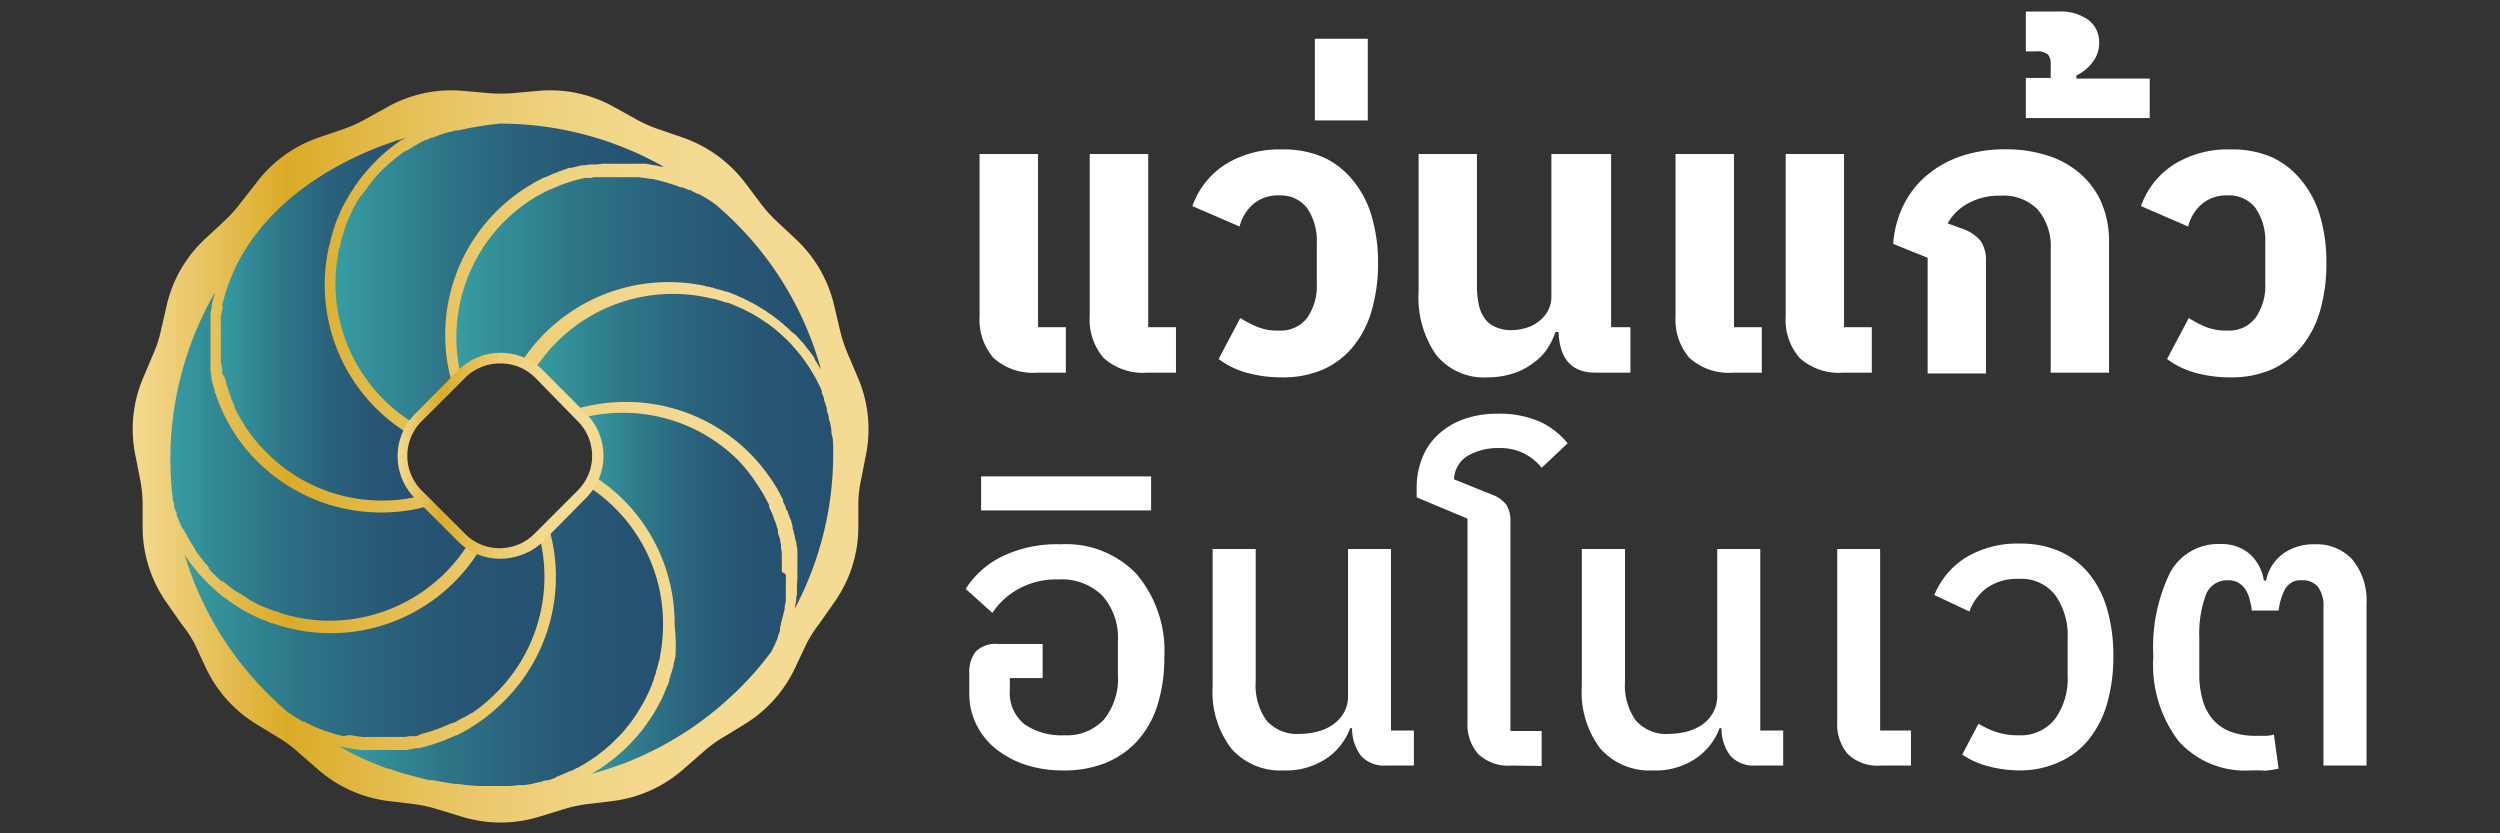<svg xmlns="http://www.w3.org/2000/svg" xmlns:xlink="http://www.w3.org/1999/xlink" id="Layer_1" data-name="Layer 1" viewBox="0 0 180 60"><rect x="0" y="0" width="180" height="60" fill="#333333" stroke="none"/><defs><style>.cls-1{fill:url(#linear-gradient);}.cls-2{fill:url(#linear-gradient-2);}.cls-3{fill:url(#linear-gradient-3);}.cls-4{fill:url(#linear-gradient-4);}.cls-5{fill:url(#linear-gradient-5);}.cls-6{fill:url(#linear-gradient-6);}.cls-7{fill:url(#linear-gradient-7);}.cls-8{fill:url(#linear-gradient-8);}.cls-9{fill:url(#linear-gradient-9);}.cls-10{fill:url(#linear-gradient-10);}.cls-11{fill:#fff;}</style><linearGradient id="linear-gradient" x1="9.6" y1="32.81" x2="62.5" y2="32.81" gradientUnits="userSpaceOnUse"><stop offset="0" stop-color="#f4da92"></stop><stop offset="0.21" stop-color="#daab27"></stop><stop offset="0.32" stop-color="#e2b947"></stop><stop offset="0.45" stop-color="#eac768"></stop><stop offset="0.58" stop-color="#efd27f"></stop><stop offset="0.69" stop-color="#f3d88d"></stop><stop offset="0.8" stop-color="#f4da92"></stop></linearGradient><linearGradient id="linear-gradient-2" x1="12.16" y1="32.81" x2="33.76" y2="32.81" gradientUnits="userSpaceOnUse"><stop offset="0" stop-color="#379ea3"></stop><stop offset="0.06" stop-color="#35959d"></stop><stop offset="0.31" stop-color="#2e7789"></stop><stop offset="0.55" stop-color="#2a627b"></stop><stop offset="0.78" stop-color="#275573"></stop><stop offset="1" stop-color="#265170"></stop></linearGradient><linearGradient id="linear-gradient-3" x1="13.18" y1="45.99" x2="39.19" y2="45.99" xlink:href="#linear-gradient-2"></linearGradient><linearGradient id="linear-gradient-4" x1="24.44" y1="45.88" x2="47.74" y2="45.88" xlink:href="#linear-gradient-2"></linearGradient><linearGradient id="linear-gradient-5" x1="41.95" y1="42.81" x2="56.58" y2="42.81" xlink:href="#linear-gradient-2"></linearGradient><linearGradient id="linear-gradient-6" x1="38.28" y1="32.51" x2="59.94" y2="32.51" xlink:href="#linear-gradient-2"></linearGradient><linearGradient id="linear-gradient-7" x1="32.9" y1="19.72" x2="59.12" y2="19.72" xlink:href="#linear-gradient-2"></linearGradient><linearGradient id="linear-gradient-8" x1="24.15" y1="19.73" x2="47.78" y2="19.73" xlink:href="#linear-gradient-2"></linearGradient><linearGradient id="linear-gradient-9" x1="15.73" y1="22.96" x2="30.29" y2="22.96" xlink:href="#linear-gradient-2"></linearGradient><linearGradient id="linear-gradient-10" x1="28.64" y1="32.81" x2="43.46" y2="32.81" xlink:href="#linear-gradient"></linearGradient></defs><path class="cls-1" d="M61.75,27.15,61,25.38a10.53,10.53,0,0,1-.51-1.56L60.06,22a9.46,9.46,0,0,0-2.76-4.78l-1.4-1.31a9.78,9.78,0,0,1-1.1-1.22l-1.15-1.53a9.61,9.61,0,0,0-4.47-3.25l-1.81-.62a10.2,10.2,0,0,1-1.51-.67l-1.67-.93a9.43,9.43,0,0,0-5.4-1.15l-1.92.17a11.22,11.22,0,0,1-1.64,0l-1.91-.17a9.43,9.43,0,0,0-5.4,1.15l-1.68.93a10.08,10.08,0,0,1-1.5.67l-1.82.62a9.48,9.48,0,0,0-4.46,3.25L17.3,14.64a10.55,10.55,0,0,1-1.09,1.22L14.8,17.17A9.39,9.39,0,0,0,12,22l-.43,1.87a8.62,8.62,0,0,1-.51,1.56l-.75,1.77a9.39,9.39,0,0,0-.58,5.49l.37,1.88a10,10,0,0,1,.17,1.64l0,1.92a9.46,9.46,0,0,0,1.71,5.24l1.1,1.57A9.26,9.26,0,0,1,14,46.32l.81,1.74a9.49,9.49,0,0,0,3.7,4.11l1.64,1a9.05,9.05,0,0,1,1.33,1l1.45,1.26a9.49,9.49,0,0,0,5,2.24l1.9.23a9.61,9.61,0,0,1,1.61.35l1.84.56a9.44,9.44,0,0,0,5.52,0l1.83-.56a10.06,10.06,0,0,1,1.61-.35l1.91-.23a9.45,9.45,0,0,0,5-2.24l1.45-1.26a9.05,9.05,0,0,1,1.33-1l1.64-1a9.47,9.47,0,0,0,3.69-4.11l.82-1.74A10.16,10.16,0,0,1,59,44.89l1.1-1.57a9.37,9.37,0,0,0,1.7-5.24l0-1.92A9,9,0,0,1,62,34.52l.37-1.88A9.39,9.39,0,0,0,61.75,27.15ZM41.93,35.57,38.81,38.7a3.8,3.8,0,0,1-1.89,1,3.87,3.87,0,0,1-3.63-1l-3.13-3.13a3.91,3.91,0,0,1,0-5.52l3.13-3.13a3.94,3.94,0,0,1,5.52,0l3.12,3.13A3.89,3.89,0,0,1,41.93,35.57Z"></path><path class="cls-2" d="M33.76,39.09a11.81,11.81,0,0,1-10,5.6,11.08,11.08,0,0,1-2.3-.23,1.77,1.77,0,0,1-.3-.06l-.34-.08-.46-.13L19.86,44l-.07,0-.33-.12-.28-.11L19,43.7l-.33-.14c-.07,0-.15-.07-.24-.13a1.74,1.74,0,0,1-.27-.14L18,43.21,17.71,43l-.27-.16-.19-.13L17,42.58l-.26-.18-.16-.12-.26-.21a2.52,2.52,0,0,1-.25-.21l-.05,0-.06,0,0,0a1.37,1.37,0,0,1-.22-.2,2.55,2.55,0,0,1-.24-.23l-.17-.16-.25-.27L15,40.79l-.28-.31-.16-.2-.26-.34c-.11-.14-.2-.28-.28-.4L14,39.47l0,0-.2-.32c-.13-.2-.25-.42-.36-.63s-.1-.18-.16-.29L13.11,38l0,0c-.08-.16-.15-.32-.22-.5s-.11-.25-.17-.42l0-.07,0,0c0-.1-.07-.2-.11-.31s-.06-.18-.08-.28a.92.92,0,0,1,0-.09c0-.08,0-.16-.07-.24v0s0,0,0,0a24,24,0,0,1,3-15c0,.14-.07.27-.1.41s-.08.3-.11.46a.2.2,0,0,1,0,.05c0,.18-.07.37-.09.55s0,.33,0,.46,0,.2,0,.3,0,.29,0,.44v.1c0,.14,0,.29,0,.42v.22a2.62,2.62,0,0,0,0,.28v.07c0,.12,0,.22,0,.33a1.25,1.25,0,0,0,0,.15v.05s0,.29,0,.35,0,.25,0,.36a.69.69,0,0,0,0,.18,2.08,2.08,0,0,0,0,.36c0,.1,0,.21.05.32l0,.06c0,.06,0,.12,0,.16a1.41,1.41,0,0,0,.07.31l.09.35.09.29c0,.09,0,.18.08.25l.09.29,0,0,.11.3.08.19.13.3.16.36,0,0q.12.25.24.48l.19.33.07.14.07.11.12.18.18.29a12,12,0,0,0,1.58,1.91A12.63,12.63,0,0,0,31,36.39l2.31,2.31A3,3,0,0,0,33.76,39.09Z"></path><path class="cls-3" d="M35.75,49.86A12.07,12.07,0,0,1,34,51.33l-.05,0a1.6,1.6,0,0,1-.21.13l-.25.16-.05,0-.42.23a2.26,2.26,0,0,1-.44.22l-.08,0-.32.14-.27.12-.15.06-.34.13-.26.08-.29.1-.21.06-.31.08L30,53l-.23,0-.27,0-.33.06-.19,0-.34,0-.34,0H26.78l-.39,0a1.28,1.28,0,0,1-.26,0l-.43-.05-.47-.08-.1,0L24.72,53c-.24-.06-.48-.11-.73-.19l-.27-.09h0l-.17-.06-.06,0a5.38,5.38,0,0,1-.51-.2l-.39-.16-.12-.06-.28-.14c-.1,0-.19-.1-.27-.14l-.11,0-.4-.24,0,0c-.15-.09-.3-.18-.44-.28a3.37,3.37,0,0,1-.31-.21l0,0h0c-.49-.43-.93-.84-1.36-1.27a23.64,23.64,0,0,1-6-10l.05.07,0,0,.05.07c.1.15.21.29.31.45l.29.36.18.23.3.34.07.07.29.31.15.15a2.73,2.73,0,0,0,.26.24,3,3,0,0,0,.26.24.3.3,0,0,1,.08.08l0,0,.28.23a2.37,2.37,0,0,0,.3.23l.15.11a2.32,2.32,0,0,0,.29.21l.26.19a.78.78,0,0,1,.18.11,2.45,2.45,0,0,1,.29.18,2.26,2.26,0,0,0,.34.18.64.64,0,0,0,.16.1l.29.15.27.13a1.81,1.81,0,0,0,.33.15l.2.09c.11,0,.21.09.29.11l.35.14.08,0,.51.17.49.14.37.08a2.82,2.82,0,0,0,.31.07,12.57,12.57,0,0,0,13.22-5.77,4,4,0,0,0,4.32-.81l0,0A11.79,11.79,0,0,1,35.75,49.86Z"></path><path class="cls-4" d="M47.74,45a11.8,11.8,0,0,1-.23,2.3c0,.1,0,.19-.07.3l-.07.3v0a3.88,3.88,0,0,1-.14.45c0,.17-.1.33-.15.49l0,.07-.13.33c0,.08-.06.17-.11.27a1,1,0,0,1-.07.17,3.11,3.11,0,0,1-.15.33,2.67,2.67,0,0,1-.12.24,1.74,1.74,0,0,1-.14.27l-.08.15a400.63,400.63,0,0,0-.35.59l-.12.19-.16.23-.19.27-.12.15a2.18,2.18,0,0,1-.21.26c-.06.09-.13.17-.2.26l0,0-.06.06,0,0a1.28,1.28,0,0,1-.2.22,1.52,1.52,0,0,1-.22.22l-.17.17a3.19,3.19,0,0,1-.26.26l-.09.08-.32.28-.19.16c-.12.08-.23.18-.35.27a4.56,4.56,0,0,1-.39.27l-.08.06-.36.23-.64.38c-.09,0-.17.08-.29.13a.7.7,0,0,1-.17.09l-.06,0-.49.22-.41.17A.27.27,0,0,0,40,56l-.3.1a1.4,1.4,0,0,1-.29.09l-.08,0c-.15,0-.29.08-.46.12h-.05l-.52.13-.53.08a2.55,2.55,0,0,1-.41,0,4.87,4.87,0,0,1-.75.07h0c-.2,0-.4,0-.6,0s-.41,0-.62,0-.47,0-.71,0h-.26l-.79-.06-.72-.09-.22,0-.77-.13-.79-.14-.2,0c-.52-.11-1-.24-1.55-.39-.28-.07-.55-.16-.83-.25l-.57-.19s-.05,0-.08,0l-.49-.18h0l-.16-.07h0l-.47-.19c-.43-.18-.87-.37-1.28-.58L24.91,54l-.25-.13a1.55,1.55,0,0,1-.22-.12l.07,0,.47.1H25l.53.09.47.06.28,0a2.82,2.82,0,0,0,.41,0,.68.68,0,0,0,.14,0h1l.35,0h.16l.37,0,.36,0,.18,0,.37-.07a1.55,1.55,0,0,0,.31-.06l.22,0,.31-.07.35-.1.21-.06.31-.1.28-.1a3.19,3.19,0,0,0,.37-.13.75.75,0,0,0,.18-.08l.3-.13a2.52,2.52,0,0,0,.34-.15l.07,0,.47-.24.46-.26,0,0a2,2,0,0,1,.24-.16l.25-.16,0,0a12.07,12.07,0,0,0,1.92-1.57A12.6,12.6,0,0,0,39.52,38l2.41-2.42a3.62,3.62,0,0,0,.45-.53A11.74,11.74,0,0,1,47.74,45Z"></path><path class="cls-5" d="M56.58,41.41a.74.74,0,0,1,0,.21c0,.13,0,.26,0,.37s0,.12,0,.13,0,.28,0,.4l0,.26c0,.15,0,.3,0,.44s-.06.32-.08.47a.23.23,0,0,0,0,.09v0c0,.12-.05.24-.08.37s-.12.49-.19.72l0,.09-.07.22a1.31,1.31,0,0,0,0,.15l0,.09s-.1.27-.15.38v0l0,.09a4.21,4.21,0,0,1-.17.39l-.05.13-.15.29-.11.23v0h0s0,0,0,0l0,0v0a1.71,1.71,0,0,1-.11.14l-.3.39a21.31,21.31,0,0,1-1.54,1.76l-.28.29c-.48.48-1,.94-1.48,1.36a5.25,5.25,0,0,1-.53.43,6,6,0,0,1-.49.39c-.41.31-.83.61-1.25.89l-.34.22a3,3,0,0,1-.3.18c-.19.13-.39.24-.59.36l-.19.11-.29.16-.34.19-.37.18-.39.19c-.4.2-.8.38-1.21.55l-.47.19-.48.18-.47.16c-.33.12-.65.22-1,.32l-.51.14.34-.21a4.23,4.23,0,0,0,.38-.23l.07-.06a5.15,5.15,0,0,0,.45-.32l.37-.28.23-.19.33-.29.07-.06c.11-.1.22-.2.31-.3l.15-.15c.1-.09.17-.18.25-.26a2.85,2.85,0,0,0,.23-.26l.09-.09,0,0,.23-.28a3.15,3.15,0,0,0,.24-.3l.1-.14a2.73,2.73,0,0,0,.21-.3,3,3,0,0,0,.18-.25l.13-.2.17-.27.2-.35.08-.16.16-.29c.05-.1.1-.19.13-.27l.15-.34.08-.19c0-.1.08-.21.12-.29a2.48,2.48,0,0,0,.13-.35.26.26,0,0,0,0-.08c.06-.18.11-.34.16-.51l.15-.49v-.05c0-.11.05-.22.07-.32s.05-.21.07-.31A12.77,12.77,0,0,0,48.57,45,12.57,12.57,0,0,0,42.79,34.3,3.91,3.91,0,0,0,42,30.06a12.2,12.2,0,0,1,2.84-.34,11.75,11.75,0,0,1,8.34,3.45A12.61,12.61,0,0,1,54.6,35l.16.26c.07.1.13.2.19.3s.15.26.23.42.13.24.19.37l0,.06a.3.3,0,0,1,0,.08c.05.1.09.21.15.33a2.26,2.26,0,0,1,.11.26l.07.16c0,.11.08.21.13.36a1.67,1.67,0,0,1,.08.24c0,.09.07.19.1.29l0,.07a.56.56,0,0,1,0,.1c0,.11.06.23.1.36s.05.19.07.29,0,.14.05.23a1.86,1.86,0,0,1,0,.27l.06.32,0,.21c0,.1,0,.2,0,.34a2.69,2.69,0,0,1,0,.32.49.49,0,0,1,0,.12.11.11,0,0,0,0,.06c0,.08,0,.18,0,.3S56.58,41.28,56.58,41.41Z"></path><path class="cls-6" d="M57.41,41.64a1,1,0,0,0,0-.25c0-.12,0-.25,0-.34a2.06,2.06,0,0,0,0-.35v-.16a3.29,3.29,0,0,0,0-.36,2.22,2.22,0,0,0,0-.38l0-.18a1.93,1.93,0,0,0-.06-.36c0-.11,0-.21-.05-.28a2.27,2.27,0,0,0-.06-.25,2.21,2.21,0,0,0-.07-.32,2.14,2.14,0,0,0-.1-.35q0-.09,0-.15l0,0a1.93,1.93,0,0,0-.09-.31c0-.11-.07-.21-.1-.29s-.09-.24-.13-.34,0-.14-.08-.2-.08-.21-.12-.3-.1-.22-.17-.34a.19.19,0,0,0,0-.07l0-.07-.2-.39c-.08-.16-.16-.3-.25-.46l-.2-.31a2.68,2.68,0,0,0-.18-.28,13,13,0,0,0-1.57-1.92,12.57,12.57,0,0,0-8.93-3.69,12.9,12.9,0,0,0-3.52.49l-2.46-2.46a3.12,3.12,0,0,0-.53-.43,11.82,11.82,0,0,1,9.88-5.38,11.65,11.65,0,0,1,2.3.22l.31.07c.1,0,.19.05.29.06l.06,0,.45.13.47.15.08,0,.33.12.28.12.15.07.33.14a1.15,1.15,0,0,1,.24.13,1.34,1.34,0,0,1,.27.13l.16.08.32.19.26.16.19.13.23.15.28.19.15.12.26.2.25.22,0,0,.07.06,0,0,.22.2.24.22.17.17a3,3,0,0,1,.24.26l.09.1.27.31.16.2a4,4,0,0,1,.27.34c.1.14.2.27.28.4s0,0,.06.08.14.22.22.35.26.42.38.64a2.64,2.64,0,0,1,.14.29l.13.25.15.34,0,.08a.07.07,0,0,0,0,.06,3.53,3.53,0,0,1,.16.41s0,0,0,.11l.11.3.09.29,0,.09c0,.14.09.29.13.45a.15.15,0,0,1,0,.06c0,.15.08.31.11.48v0a4.34,4.34,0,0,1,.09.52c0,.13,0,.26.06.41s.05.53.07.77h0v.44a23.73,23.73,0,0,1-2.76,11.19.1.1,0,0,1,0,0c0-.18.07-.36.09-.54s0-.31.06-.47l0-.27,0-.45v-.1C57.41,41.91,57.41,41.76,57.41,41.64Z"></path><path class="cls-7" d="M59.12,26.63a3.79,3.79,0,0,0-.22-.36,4.2,4.2,0,0,0-.24-.38.56.56,0,0,0,0-.08c-.1-.15-.21-.31-.32-.45s-.2-.25-.29-.36a1.84,1.84,0,0,0-.19-.25c-.09-.1-.18-.21-.29-.32l-.06-.07c-.09-.11-.19-.21-.29-.31L57,23.9c-.08-.09-.18-.18-.25-.25a3,3,0,0,0-.27-.23l-.08-.08,0,0-.27-.22c-.1-.09-.2-.16-.29-.23l-.15-.11c-.1-.08-.21-.15-.3-.21s-.17-.12-.25-.18l-.2-.12-.28-.17a2.49,2.49,0,0,0-.34-.2l-.16-.09-.3-.15a1.32,1.32,0,0,0-.27-.13,1.55,1.55,0,0,0-.33-.15L53,21.25l-.29-.11a2.67,2.67,0,0,0-.36-.14l-.07,0-.51-.16c-.16,0-.32-.1-.5-.14h-.05a2.22,2.22,0,0,0-.31-.07l-.32-.08a12.63,12.63,0,0,0-13.08,5.57,4,4,0,0,0-4.26.84l-.07.07a11.83,11.83,0,0,1,3.11-11.07,12.25,12.25,0,0,1,1.79-1.47l.26-.17.3-.18.14-.08.28-.15.46-.24.06,0,.31-.14.27-.11.17-.08.33-.12.27-.09.28-.09.18-.06.35-.08.33-.09.11,0,.09,0,.27,0,.21-.05h.11l.2,0,.32,0,.31,0H44l.29,0h1l.41,0,.28,0,.41.05.49.08H47l.37.09c.25.06.49.12.71.19l.32.1.25.08.36.14.07,0,.07,0a4.32,4.32,0,0,1,.41.18l.1,0,.28.14a2.64,2.64,0,0,0,.29.15l.07,0c.14.08.28.15.42.24l0,0c.15.08.3.18.44.27s.29.2.44.32l0,0h0A23.83,23.83,0,0,1,59.12,26.63Z"></path><path class="cls-8" d="M47.78,12l-.2,0a3.06,3.06,0,0,0-.41-.1h-.06l-.6-.11-.46,0a1.43,1.43,0,0,0-.29,0l-.48,0H44.22l-.35,0h-.16a3.7,3.7,0,0,0-.37,0l-.37.05-.19,0h-.12l-.22,0-.32.06h-.06l-.15,0-.35.08-.39.1-.14,0a2.55,2.55,0,0,0-.33.11,1.39,1.39,0,0,0-.27.1,1.34,1.34,0,0,0-.34.13l-.22.07-.28.13-.34.15-.06,0-.49.25-.29.16-.15.09-.34.21-.26.17a12.55,12.55,0,0,0-5.12,13.91l-2.38,2.38a3.37,3.37,0,0,0-.42.5,11.81,11.81,0,0,1-5.59-10,12.37,12.37,0,0,1,.22-2.3c0-.1,0-.19.07-.31s.06-.23.08-.34.09-.3.13-.46l.16-.48s0-.07,0-.07a3.43,3.43,0,0,1,.12-.33l.11-.28a1.64,1.64,0,0,1,.07-.15l.15-.34.12-.24c0-.09.09-.17.14-.27a1,1,0,0,1,.09-.16,3.27,3.27,0,0,1,.17-.31,2.85,2.85,0,0,1,.17-.26A1.45,1.45,0,0,1,26.1,14c0-.07.09-.15.16-.24s.13-.17.19-.27l.11-.15a3,3,0,0,0,.21-.26l.21-.25,0,0s0-.05.05-.06,0,0,0,0,.11-.14.2-.23l.21-.22,0,0,.11-.12a0,0,0,0,0,0,0l.27-.25.09-.08c.1-.09.2-.18.32-.27l.19-.16a3,3,0,0,1,.35-.27c.13-.11.27-.2.38-.28s.06,0,.07,0l0,0a3.37,3.37,0,0,1,.34-.21c.2-.13.42-.26.65-.38a1.67,1.67,0,0,1,.27-.14l.18-.09.06,0,.35-.16.05,0,0,0a.07.07,0,0,0,.06,0,4.15,4.15,0,0,1,.4-.16.35.35,0,0,1,.12-.05l.3-.1.29-.09.08,0,.46-.12h.07l0,0h.09A24.26,24.26,0,0,1,36,8.9,24,24,0,0,1,47.78,12Z"></path><path class="cls-9" d="M30.29,35.7a11.06,11.06,0,0,1-2.77.34,11.68,11.68,0,0,1-8.33-3.46,11.44,11.44,0,0,1-1.48-1.79l-.17-.26c0-.06-.17-.28-.17-.28l-.07-.12-.17-.31-.23-.45s0-.06,0-.06-.07-.2-.12-.3l0,0c0-.07-.07-.16-.11-.27a1.17,1.17,0,0,1-.05-.11s0,0,0-.06a2.15,2.15,0,0,1-.1-.27l0,0a1.84,1.84,0,0,1-.09-.28,1.29,1.29,0,0,1-.07-.21l-.09-.28c0-.09-.05-.19-.08-.32S16,27,16,26.83a.7.7,0,0,1,0-.14l0-.08c0-.07,0-.16-.05-.27a2.75,2.75,0,0,1-.05-.34l0-.17c0-.11,0-.21,0-.33l0-.33V25a2.3,2.3,0,0,1,0-.28V24.6a1.77,1.77,0,0,1,0-.24v-.24c0-.12,0-.24,0-.34a.86.86,0,0,0,0-.15c0-.13,0-.26,0-.42s0-.15,0-.25,0-.29.06-.43a4.71,4.71,0,0,1,.08-.5A.15.15,0,0,0,16,22c0-.14.06-.27.1-.42,1.48-5.65,6.55-9.35,11.82-11.24l.65-.23a2.65,2.65,0,0,0,.64-.2l-.24.16s0,0-.07,0l-.44.32a3.65,3.65,0,0,0-.37.29,1.24,1.24,0,0,0-.22.18c-.12.09-.23.19-.35.3a.34.34,0,0,0-.06.06,2.68,2.68,0,0,0-.3.28l-.18.18-.23.24-.24.26-.07.09-.05.05-.22.26c-.08.1-.15.2-.23.29l-.11.15c-.07.1-.14.21-.21.29l-.18.28-.13.2c-.06.09-.12.18-.17.27s-.14.23-.19.33a.47.47,0,0,1-.07.12v0a3,3,0,0,0-.16.3,2.19,2.19,0,0,0-.13.27,2.3,2.3,0,0,0-.15.33.87.87,0,0,0-.08.19,2,2,0,0,0-.12.29c-.05.11-.09.24-.14.35v.07a4.35,4.35,0,0,0-.17.51,4.84,4.84,0,0,0-.14.51c0,.12-.06.25-.09.35s-.05.22-.07.33a12.56,12.56,0,0,0,5.78,13.22,3.91,3.91,0,0,0,.82,4.29Z"></path><path class="cls-10" d="M36,40.23A4.26,4.26,0,0,1,33,39l-3.12-3.12a4.31,4.31,0,0,1,0-6.07L33,26.65a4.33,4.33,0,0,1,6.08,0l3.12,3.13a4.31,4.31,0,0,1,0,6.07L39.09,39A4.27,4.27,0,0,1,37,40.11,4.11,4.11,0,0,1,36,40.23Zm0-14.06a3.72,3.72,0,0,0-.81.09,3.54,3.54,0,0,0-1.7.94l-3.12,3.12a3.52,3.52,0,0,0,0,5l3.12,3.12a3.5,3.5,0,0,0,3.27.94,3.44,3.44,0,0,0,1.71-.94l3.12-3.12a3.52,3.52,0,0,0,0-5L38.54,27.2A3.49,3.49,0,0,0,36.07,26.17Z"></path><path class="cls-11" d="M74.7,26.83a4.24,4.24,0,0,1-3.17-1.06,4.21,4.21,0,0,1-1-3V11.09h4.21V23.56h2v3.27Zm7.93,0a4.22,4.22,0,0,1-3.17-1.06,4.21,4.21,0,0,1-1-3V11.09h4.21V23.56h2v3.27Z"></path><path class="cls-11" d="M92.28,27.17a9.44,9.44,0,0,1-2.47-.32,6.05,6.05,0,0,1-2.07-1l1.56-2.95a8.53,8.53,0,0,0,1.14.6,3.84,3.84,0,0,0,1.62.3,2.41,2.41,0,0,0,2.06-.92,4.05,4.05,0,0,0,.69-2.48V17.51a4.18,4.18,0,0,0-.68-2.5,2.36,2.36,0,0,0-2-.94,2.75,2.75,0,0,0-1.94.66,3.17,3.17,0,0,0-.94,1.58l-3.4-1.47a5.88,5.88,0,0,1,2.37-3,7.36,7.36,0,0,1,4.1-1.08,7.12,7.12,0,0,1,3,.58A5.92,5.92,0,0,1,97.42,13a7.14,7.14,0,0,1,1.34,2.57,11.76,11.76,0,0,1,.46,3.38,12.12,12.12,0,0,1-.46,3.41,7.2,7.2,0,0,1-1.34,2.6,5.92,5.92,0,0,1-2.17,1.65A7.28,7.28,0,0,1,92.28,27.17Z"></path><path class="cls-11" d="M94.67,2.79h3.81V8.67H94.67Z"></path><path class="cls-11" d="M107.11,27.17a4.42,4.42,0,0,1-3.7-1.61A7.23,7.23,0,0,1,102.14,21V11.09h4.2V20.6a6.3,6.3,0,0,0,.12,1.27,2.61,2.61,0,0,0,.4,1,1.82,1.82,0,0,0,.78.66,2.81,2.81,0,0,0,1.23.24,3.81,3.81,0,0,0,1-.16,2.59,2.59,0,0,0,.92-.47,2.42,2.42,0,0,0,.66-.76,2.14,2.14,0,0,0,.25-1.05V11.09H116V23.56h1.39v3.27h-2.53c-1.7,0-2.58-1-2.64-2.93H112a6,6,0,0,1-.61,1.24,4.3,4.3,0,0,1-1,1,4.7,4.7,0,0,1-1.39.73A6,6,0,0,1,107.11,27.17Z"></path><path class="cls-11" d="M124.81,26.83a4.22,4.22,0,0,1-3.17-1.06,4.21,4.21,0,0,1-1-3V11.09h4.21V23.56h2v3.27Zm7.93,0a4.22,4.22,0,0,1-3.17-1.06,4.17,4.17,0,0,1-1-3V11.09h4.2V23.56h2v3.27Z"></path><path class="cls-11" d="M138.79,18.56l-2.48-1a7.36,7.36,0,0,1,.76-2.82,6.58,6.58,0,0,1,1.69-2.14,7.55,7.55,0,0,1,2.48-1.37,9.85,9.85,0,0,1,3.14-.48,9.68,9.68,0,0,1,3.11.47,6.54,6.54,0,0,1,2.34,1.33,5.86,5.86,0,0,1,1.5,2.1,7,7,0,0,1,.52,2.74v9.44h-4.2v-8.9a4.08,4.08,0,0,0-.93-2.84,3.46,3.46,0,0,0-2.71-1,4.56,4.56,0,0,0-2.34.57,3.71,3.71,0,0,0-1.44,1.42l1,.37a3,3,0,0,1,1.39.91,2.58,2.58,0,0,1,.37,1.53v8h-4.2Z"></path><path class="cls-11" d="M145.86,5.61h1.79v-1a1,1,0,0,0-.21-.7,1.31,1.31,0,0,0-.87-.21h-.71V.83h2.36a3.42,3.42,0,0,1,2.15.61,2,2,0,0,1,.77,1.66,2.19,2.19,0,0,1-.44,1.33,3,3,0,0,1-1.2,1v.23h5.28V8.5h-8.92Z"></path><path class="cls-11" d="M160.57,27.17a9.44,9.44,0,0,1-2.47-.32,6,6,0,0,1-2.07-1l1.56-2.95a8.53,8.53,0,0,0,1.14.6,3.84,3.84,0,0,0,1.62.3,2.39,2.39,0,0,0,2.05-.92,4,4,0,0,0,.7-2.48V17.51a4.18,4.18,0,0,0-.68-2.5,2.37,2.37,0,0,0-2-.94,2.72,2.72,0,0,0-1.93.66,3.1,3.1,0,0,0-.94,1.58l-3.4-1.47a5.88,5.88,0,0,1,2.37-3,7.34,7.34,0,0,1,4.1-1.08,7.12,7.12,0,0,1,3,.58A5.92,5.92,0,0,1,165.71,13a7.14,7.14,0,0,1,1.34,2.57,11.77,11.77,0,0,1,.45,3.38,12.13,12.13,0,0,1-.45,3.41,7.2,7.2,0,0,1-1.34,2.6,5.92,5.92,0,0,1-2.17,1.65A7.28,7.28,0,0,1,160.57,27.17Z"></path><path class="cls-11" d="M76.49,55.47a8.52,8.52,0,0,1-2.66-.41,7,7,0,0,1-2.13-1.14,5.29,5.29,0,0,1-1.4-1.75,5,5,0,0,1-.51-2.27V48.48a2.39,2.39,0,0,1,.45-1.55,2,2,0,0,1,1.65-.56h3.18v2.45H72.71v.85a2.88,2.88,0,0,0,1.07,2.49,4.72,4.72,0,0,0,2.85.78,3.63,3.63,0,0,0,2.86-1.14,4.68,4.68,0,0,0,1-3.21V46.15a4.53,4.53,0,0,0-1.13-3.27,4.15,4.15,0,0,0-3.16-1.16,5.56,5.56,0,0,0-2.91.71,5.24,5.24,0,0,0-1.84,1.7L69.53,42.4a6.45,6.45,0,0,1,2.53-2.29,9,9,0,0,1,4.29-.92,7,7,0,0,1,5.48,2.14,8.53,8.53,0,0,1,2,6,11.26,11.26,0,0,1-.48,3.4,7,7,0,0,1-1.42,2.57,6.32,6.32,0,0,1-2.3,1.62A8,8,0,0,1,76.49,55.47Z"></path><path class="cls-11" d="M70.64,34.3H82.88v2.45H70.64Z"></path><path class="cls-11" d="M92.43,55.47a4.69,4.69,0,0,1-3.78-1.58,6.72,6.72,0,0,1-1.34-4.47V39.53h3.1v9.54a4.38,4.38,0,0,0,.75,2.77,2.91,2.91,0,0,0,2.43,1,5.29,5.29,0,0,0,1.25-.16,3.45,3.45,0,0,0,1.12-.5,2.67,2.67,0,0,0,.8-.87,2.44,2.44,0,0,0,.3-1.23V39.53h3.09V52.6h1.65v2.52h-2A2.25,2.25,0,0,1,98,54.43a3.22,3.22,0,0,1-.65-2h-.14a4.55,4.55,0,0,1-1.66,2.15A5.22,5.22,0,0,1,92.43,55.47Z"></path><path class="cls-11" d="M108.85,55.12a3.17,3.17,0,0,1-2.41-.82,3.22,3.22,0,0,1-.78-2.3V37.34L102,35.81v-.63a5.75,5.75,0,0,1,.41-2.23,4.56,4.56,0,0,1,1.18-1.7,5.38,5.38,0,0,1,1.83-1.08,7.1,7.1,0,0,1,2.37-.38,7.21,7.21,0,0,1,3.08.57,5.59,5.59,0,0,1,2,1.56l-1.87,1.76a3.86,3.86,0,0,0-1.21-1,3.82,3.82,0,0,0-1.88-.42,4.35,4.35,0,0,0-2.22.55,2.05,2.05,0,0,0-1,1.7l2.67,1.08a2.38,2.38,0,0,1,1.09.74,2.27,2.27,0,0,1,.3,1.3v15H111v2.52Z"></path><path class="cls-11" d="M119,55.47a4.7,4.7,0,0,1-3.78-1.58,6.72,6.72,0,0,1-1.33-4.47V39.53H117v9.54a4.38,4.38,0,0,0,.75,2.77,2.9,2.9,0,0,0,2.43,1,5.42,5.42,0,0,0,1.25-.16,3.55,3.55,0,0,0,1.12-.5,2.64,2.64,0,0,0,.79-.87,2.44,2.44,0,0,0,.3-1.23V39.53h3.1V52.6h1.65v2.52h-2a2.25,2.25,0,0,1-1.79-.69,3.16,3.16,0,0,1-.65-2h-.14a4.57,4.57,0,0,1-1.67,2.15A5.17,5.17,0,0,1,119,55.47Z"></path><path class="cls-11" d="M135.43,55.12a3.09,3.09,0,0,1-2.38-.82,3.26,3.26,0,0,1-.77-2.3V39.53h3.09V52.6h2.22v2.52Z"></path><path class="cls-11" d="M145.46,55.47a8.88,8.88,0,0,1-2.27-.29,6,6,0,0,1-1.91-.85l1.17-2.22a7.32,7.32,0,0,0,1.26.59,5,5,0,0,0,1.61.24,3.14,3.14,0,0,0,2.62-1.15,4.93,4.93,0,0,0,.93-3.17V46a5,5,0,0,0-.9-3.16,3.08,3.08,0,0,0-2.62-1.16,3.77,3.77,0,0,0-2.28.64,3.55,3.55,0,0,0-1.27,1.71l-2.53-1.19a5.8,5.8,0,0,1,2.27-2.7,7.19,7.19,0,0,1,3.92-1,6.84,6.84,0,0,1,2.87.57,5.77,5.77,0,0,1,2.1,1.62,7.13,7.13,0,0,1,1.29,2.55,11.83,11.83,0,0,1,.44,3.38,12,12,0,0,1-.45,3.4,7.33,7.33,0,0,1-1.31,2.57,5.6,5.6,0,0,1-2.1,1.62A6.76,6.76,0,0,1,145.46,55.47Z"></path><path class="cls-11" d="M162,55.47a6.4,6.4,0,0,1-5.15-2.12,9.09,9.09,0,0,1-1.81-6.09,12.26,12.26,0,0,1,1.19-6,3.94,3.94,0,0,1,3.67-2.09,3.1,3.1,0,0,1,2.05.69A3.25,3.25,0,0,1,163,41.8h.16a3.15,3.15,0,0,1,1.2-1.92,3.76,3.76,0,0,1,2.3-.69,3.47,3.47,0,0,1,2.73,1.12,4.65,4.65,0,0,1,1,3.17V55.12h-3.1V43.73a2.31,2.31,0,0,0-.39-1.47,1.41,1.41,0,0,0-1.14-.48,1.28,1.28,0,0,0-1.25.66,4.5,4.5,0,0,0-.45,1.52h-1.94c0-.28-.09-.56-.15-.82a2.35,2.35,0,0,0-.3-.7,1.53,1.53,0,0,0-.5-.48,1.44,1.44,0,0,0-.75-.18,1.62,1.62,0,0,0-1.62,1.12,8,8,0,0,0-.45,3v2.62a6.57,6.57,0,0,0,.23,1.84,3.63,3.63,0,0,0,.72,1.41,3.19,3.19,0,0,0,1.27.9,5.22,5.22,0,0,0,1.92.31l.6,0q.32,0,.63-.09l.34,2.45a7.18,7.18,0,0,1-1,.15C162.69,55.45,162.34,55.47,162,55.47Z"></path></svg>